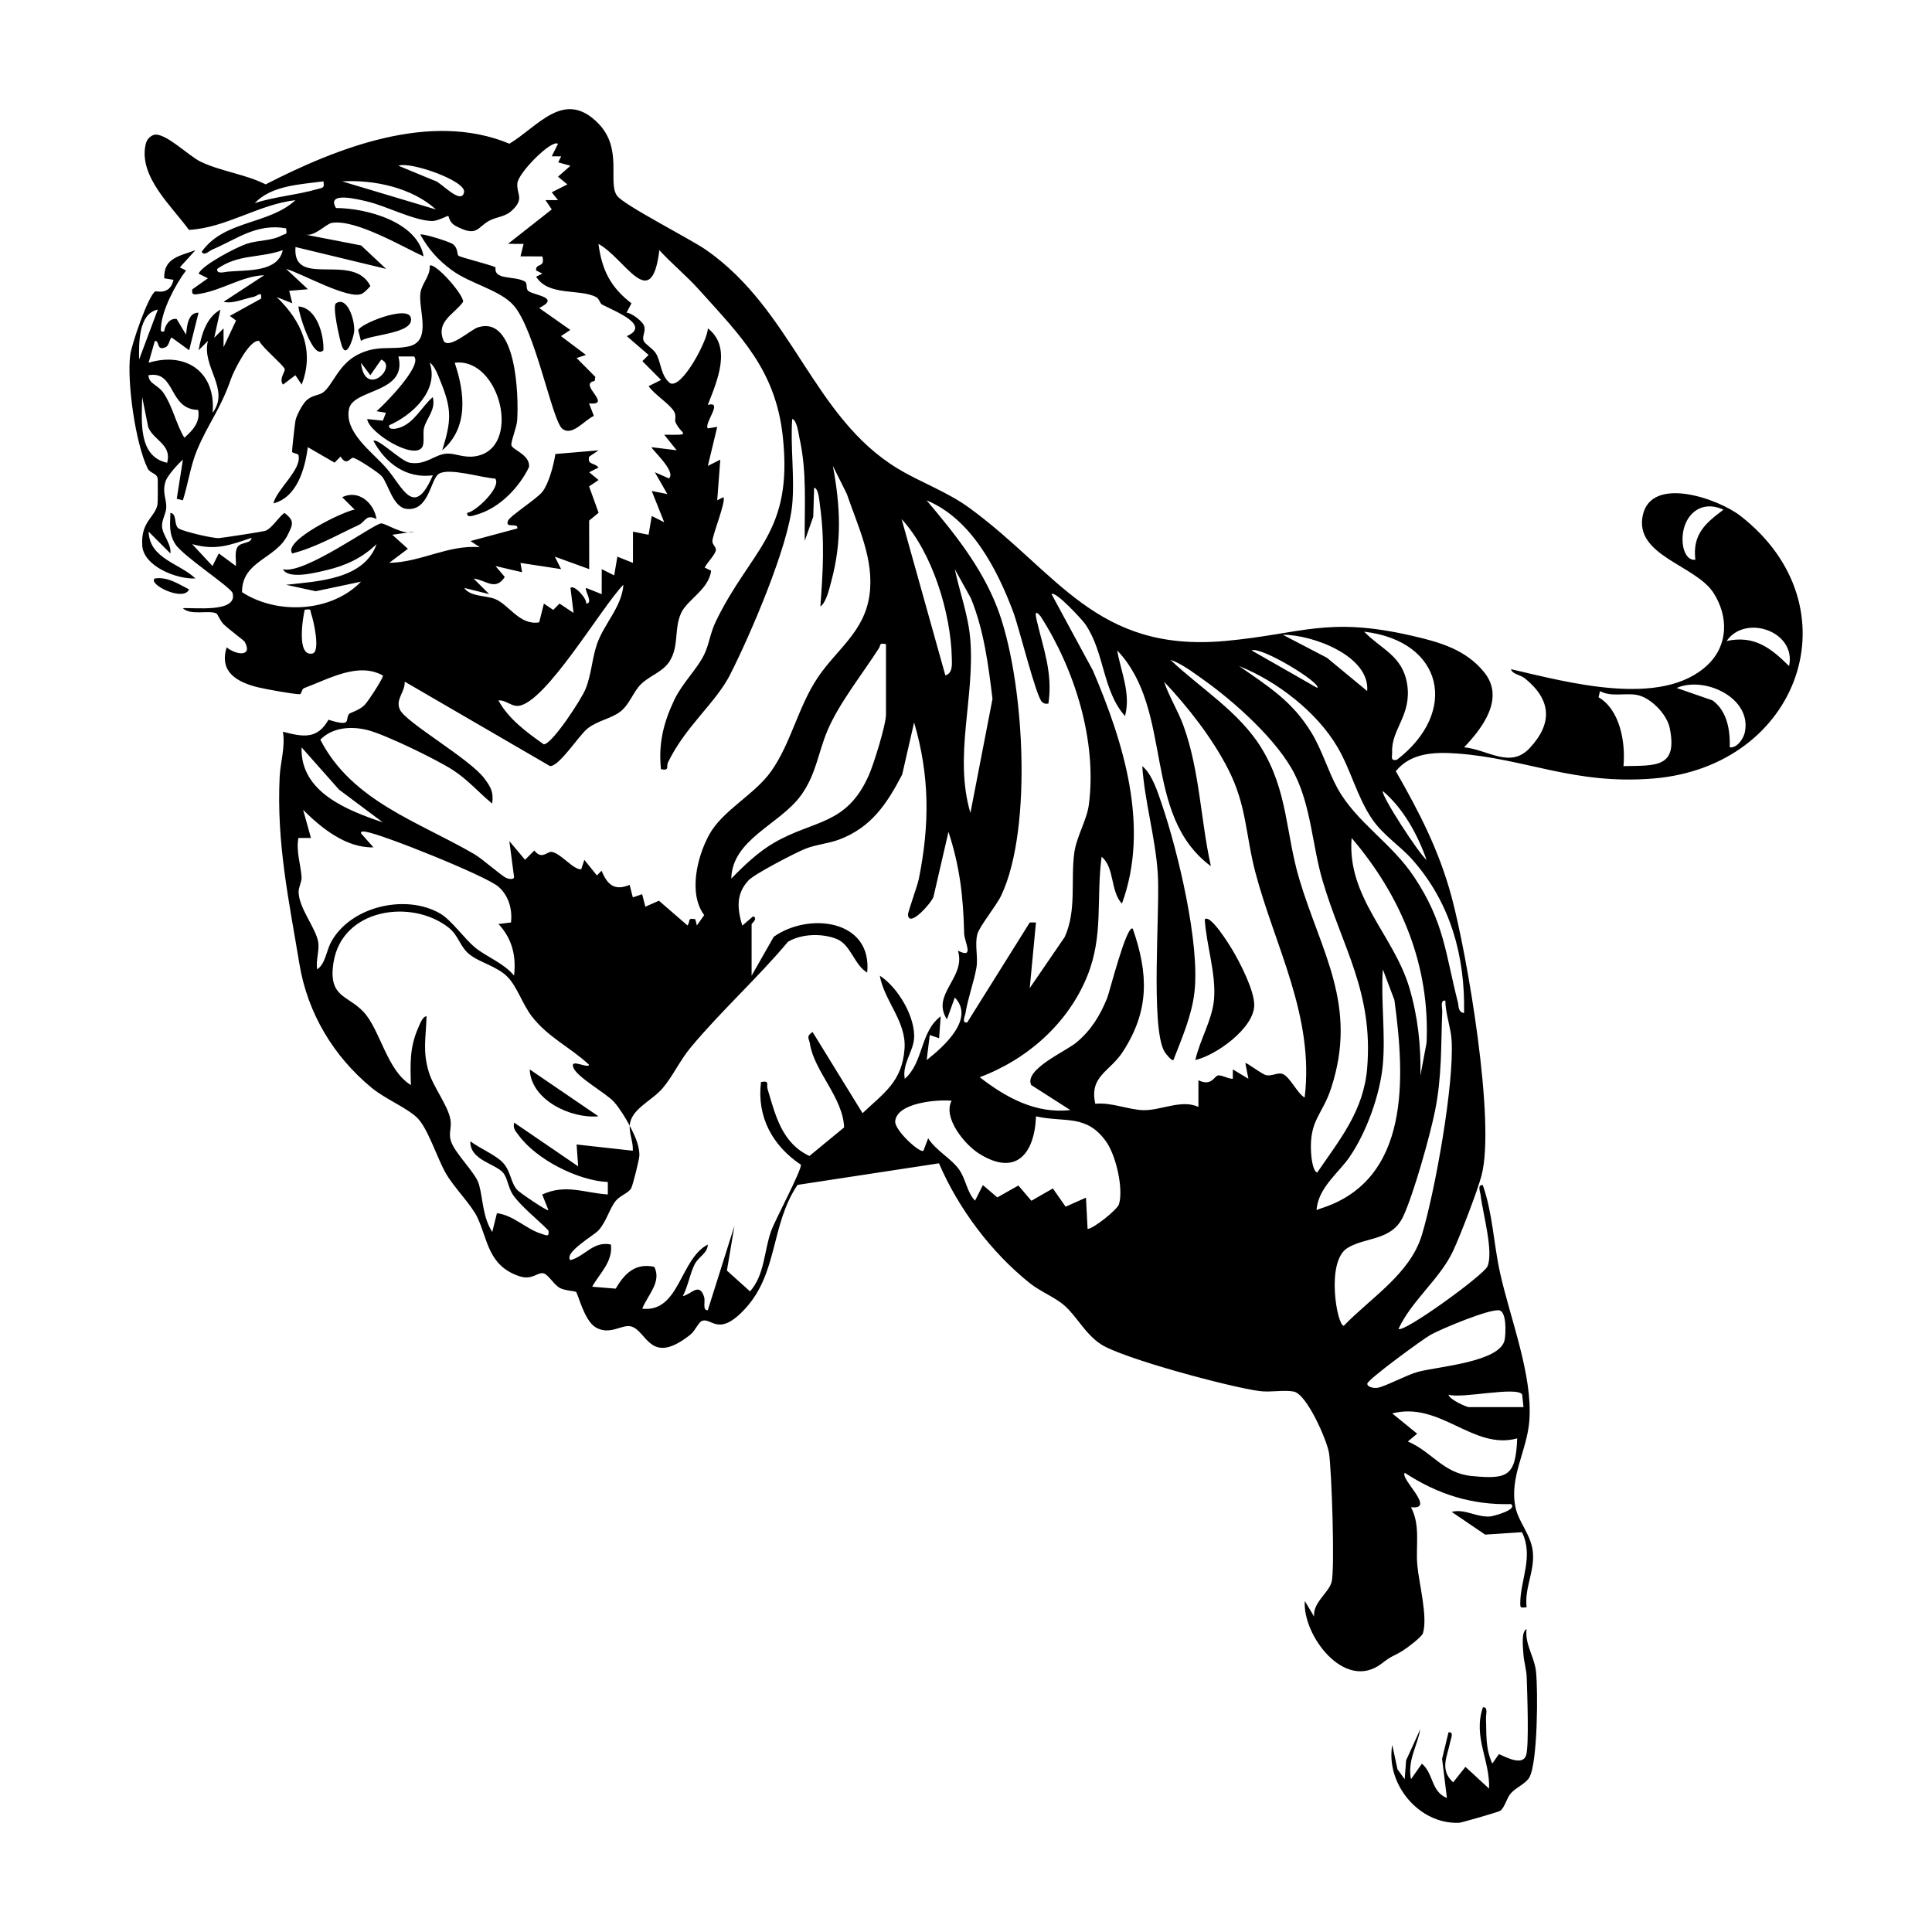 <?xml version="1.0" encoding="UTF-8"?><svg id="Layer_1" xmlns="http://www.w3.org/2000/svg" viewBox="0 0 1000 1000"><path d="M97.77,118.96c-8.71-12.06-25.74-27.18-22.51-43.66.52-2.68,1.74-4.5,4.34-5.49,5.74-1.56,17.91,10.87,24.34,13.93,10.52,5,23.05,6.41,33.56,11.69,37.01-18.95,85.3-38.07,126.17-21.05,14.92-8.94,28.37-28.6,46.07-10.43,12.79,13.12,4.7,30.49,9.61,37.32,3.58,4.98,37.84,22.29,46.25,28.17,44.86,31.37,55.08,86.37,98.95,113.02,12.15,7.38,25.67,11.96,37.56,20.69,45.44,33.32,65.23,74.66,131.95,68.62,39.8-3.6,52.56-12.83,96.6-2.74,14.5,3.32,28.08,7.13,37.61,19.01,10.81,13.46-1.02,28.87-10.45,38.76,12.49,1.26,23.87,11.22,33.98.37,12.1-13.01,11-25.03-2.42-35.97-2.57-2.09-6.61-2.17-7.29-4.83,28.45,6.51,78.19,20.53,101.95-2.39,10.57-10.19,10.61-24.93,2.92-37.02-9.25-14.55-41.27-19.29-36.63-40.36,4.53-20.58,39.04-8.53,50.6.48,60.11,46.86,30.68,129.69-45.28,135.89-41.1,3.36-66.18-10.49-101.82-12.98-11.53-.8-23.62-.33-31.36,9.17,12.15,21.24,22.28,40.8,28.76,64.65,8.17,30.1,23.03,117.18,15.56,144.81-2.23,8.25-10.93,30.83-14.63,38.77-6.8,14.6-21.45,25.67-28.3,40.45,2.53,2.3,44.13-27.82,46.06-32.38,3.27-7.73-2.51-27.66-3.55-36.86-.2-1.77-1.87-5.53,1.14-5.18,5.12,14.66,5.58,30.28,8.9,45.32,5.2,23.57,17,52.99,15.17,76.66-1.21,15.64-10.47,29.1-7.16,44.81,1.66,7.9,8.25,14.36,9.01,23.39.85,10.06-4.42,18.29-3.26,28.31-3.05.16-3.32.77-3.28-2.45.12-11.8,6.99-24.01.88-36.41l-19.06,1.26-17.34-11.77c6.99-1.76,12.89,2.99,20.02,2.37,1.57-.14,14.38-3.52,10.7-6.4-20.31.58-38.18-5.16-54.97-16.19-2.76,2.98,16.56,19.28,3.21,17.82,4.99,9.41,2.38,19.92,3.26,29.91.84,9.48,5.53,26.76,2.92,35.32-.58,1.9-8.29,7.69-10.42,9-5.4,3.32-5.1,2.18-11.01,6.72-19.17,14.7-41.02-14.92-39.71-32.4l4.82,8.08c-.81-7.06,7.35-12.23,8.99-17.72,1.88-6.32.04-58.46-1.27-66.85-1.05-6.78-11.5-30.6-18.24-31.92-5.05-.99-11.84.47-17.55-.24-14.69-1.82-71.38-16.99-82.43-24.34-8.03-5.34-12.36-14.37-18.81-20.02-4.78-4.19-12.4-7.18-17.72-11.41-19.97-15.89-37.07-38.65-47.15-62.14l-73.22,11.17c-13.95,20.72-9.98,45.45-27.02,64-14.2,15.47-17.6,4.05-22.69,6.52-1.61.78-3.36,5.11-5.81,7.05-21.09,16.66-22.39-2.41-30.8-4.36-4.65-1.07-10.89,4.84-18.21.49-5.85-3.48-9.12-17.43-10.08-18.25-.73-.62-5.58-.61-8.41-2.1-2.94-1.55-6.14-7.14-8.49-7.59-3.35-.63-5.77,3.82-12.73,1.42-15.94-5.49-15.98-18.77-21.49-30.4-3.07-6.49-11.93-15.25-16.21-22.63-4.56-7.84-9.3-23.33-14.86-28.83-5.17-5.11-16.61-9.83-23.42-15.41-19.9-16.33-33.38-38.74-37.61-64.34-5.47-33.15-11.84-62.26-10.22-96.73.35-7.5,3.01-15.4,1.7-23.4,10.45,2.74,17.77,4.04,23.58-6.21,12.73,4.03,8.3-.24,10.71-3.06.43-.51,4.98-1.73,7.83-4.41,1.92-1.81,10.21-14.65,9.62-15.42-12.78-7.1-27.7,1.66-40.84,6.55-1.2.45-1.2,3.09-2.17,3.13-2.79.1-18.47-2.75-22.06-3.67-10.93-2.8-19.68-8.13-15.79-20.6,4.79,4,13.73,5.16,9.32-2.9-.34-.63-8.78-6.86-11.05-9.19-1.44-1.48-3.07-5.14-3.47-5.37-3.59-2.05-13.36,1.21-17.48-2.77,5.01-.53,28.61,2.67,25.74-7.84-.83-3.03-25.78-19.18-29.69-25.42-3.37-5.38-2.65-10-2.49-16.1,3.61.38,1.59,6.45,4.36,8.13,2.56,1.55,17.22,5.04,20.7,4.94,1.57-.04,22.72-3.36,23.88-3.72,3.49-1.08,6.92-7.13,10.09-9.33,5.43,4.09,4.31,6.05,1.69,11.38-6.16,12.55-23.68,13.37-23.66,29.64,18.24,11.87,46.32,10.41,61.6-5.43l-23.44,4.95-15.37-3.33c16.61-1.87,40.29-2.68,46.89-21.06-7.55,7.21-15.93,11.13-26.11,13.51-5.36,1.25-19.53,4.99-22.39-.54,10.72,3.1,47.51-23.82,50.9-23.7,2.67.1,11.82,6.52,17.03,4.27l-11.31,1.62,8.06,7.27-9.67,7.27c16.53-.29,30.56-9.52,46.9-8.09l-4.83-3.2,24.24-6.51c.63-3.37-6.54.36-4.83-4.01.94-2.4,15.18-11.52,17.82-14.98,3.43-4.5,5.82-13.9,6.72-19.55l22.35-1.9-4.84,3.25c-1.2,4.36,2.72,3.01,4.81,5.64l-4.82,2.46,4.85,4.01-4.91,3.31,4.92,13.65-4.89,4.04.03,25.12-17.78-6.45,3.23,6.45-21.02-3.21.83,4.82-13.77-3.2,4.82,5.65c-4.94,7.45-9.53,1.67-16.15.83l8.09,8.06-12.93-3.21c3.09,4.63,11.43,3.84,16.04,5.77,7.25,3.04,12.7,13.78,22.76,12.03l2.43-9.69,4.84,3.27,3.22-3.29,7.29,4.84-1.6-12.93c1.78-1.97,8.68,5.55,8.1,8.07,4.04.04-1.05-7.06-.01-8.07l8.07,3.22.03-12.94,6.44,3.23,1.64-9.7,8.07,3.23.02-16.17,8.07,1.61,1.64-9.71,6.44,3.23-6.45-16.18,8.08,1.59-6.47-11.3,7.29,3.21c4.12-3.59-9.68-15.58-8.91-16.16l12.94,1.59-6.47-8.06c15.51.18,8.65.08,5.85-6.46-.61-1.41.68-3.21-.84-5.7-2.41-3.96-10.15-8.66-13.08-12.97l6.45-3.21-9.69-9.73,3.22-3.21-11.28-9.74c12.98-5.67-6.64-13.05-12.84-16.38-1.07-.58-1.42-2.99-2.99-3.82-8.63-4.53-24.6-.22-31.1-10.56l3.25-1.61-3.27-1.64c-.31-4.09,4.88-1.04,3.25-7.26l-11.32-.02,1.61-6.45-8.08-.03,22.65-17.82-3.24-4.81,6.47-.02-3.23-4.03,8.08-4.08-4.84-4.01,6.45-5.65-6.34-1.76,1.53-3.11-4.89-.02,3.24-6.45c-3.16-2.55-20.5,14.87-21.02,20.37-.54,5.67,3.68,7.74-2.35,13.7-3.97,3.93-7.82,3.43-12.11,5.67-6.4,3.34-6.1,8.81-17.51,2.73-3.35-1.79-3.36-4.82-3.8-5.15-.36-.26-5.42,2.68-8.45,2.62-9.18-.17-23.88-7.84-33.38-10.07-4.08-.96-21.66-5.62-16.28,3.34,15.86.08,42.27,7.16,45.33,25.04-11.28-5.16-35.29-19.39-47.48-17.34-3.15.53-8.78,7.29-13.97,6.03l29.12,5.64,12.93,12.13-46.9-11.31c-1.7,21.8,29.91,2.34,38.78,20.22-1.29,1.36-2.65,3-4.3,3.9-6.53,3.54-31.24-10.49-39.33-12.8l11.3,10.53-9.7.82,1.61,6.45-8.08-3.21c12.91,12.37,19.73,27.76,12.92,45.3l-3.25-4.86-6.42,4.86c-2.3-2.93,1.39-6.94.89-8.09-1.04-2.4-11.23-10.72-13.22-14.5-4.96-1.05-13.1,15.41-14.49,19.4-5.84,16.69-11.71,22.87-17.7,37.17-3.28,7.84-4.69,17.7-7.29,25.9l-3.18-.77,3.19-20.26c-2.65,2.27-8,8.23-8.97,11.23-1.89,5.87.56,9.07.35,13.62-.15,3.18-2.37,6.39-2.19,9.73.25,4.54,4.97,8.99,4.34,13.98l-11.29-11.33c.49,14.08,15.97,16.36,24.25,24.26-9.75.49-26.83-6.31-27.53-16.98-.84-12.65,6.71-14.6,7.89-21.41.2-1.16.17-10.65.13-12.73-.07-3.58-3.86-3-5.27-5.92-6.26-12.94-10.69-44.27-9.01-58.49.63-5.38,9.37-30.94,13-33.06.55-.32,7.57,2.24,9.44-5.99l-4.81-.78c-.34-10.68,8.25-11.57,16.14-14.56l-8.07,8.91,3.22,1.6c-5.45,7.22-12.35,20.17-12.95,29.16-.12,1.81-.52,2.81,1.61,2.4.52-3.21,2.71-6.98,6.47-6.46l4.86,8.09c.5-3.94.84-11.55,6.48-11.32l-4.86,19.41-8.88-6.46c-1.14-.44-1.25,3.96-3.23,4.85-5.02,2.26-2.95-3.32-5.64-3.22l-3.25,11.31c19.64-5.94,34.95,5.04,33.14,25.9,9.25-12.35-5.83-23.74-2.43-37.21l-4.82,4.85c1.4-7.87,3.85-16.84,11.29-21.04l-3.2,14.56,4.82-4.85v9.7s6.48-13.76,6.48-13.76l-3.22-2.4,16.17-8.94c.5-4.34-1.75-1.31-4.11-.86-4.86.94-10.54,3.68-15.3,2.5l21.02-13.75c-11.29.34-21.82,7.78-33.28,9.59-2.39.38-4.58,1.08-3.91-2.3l8.06-5.71-4.83-2.4c2-4.59,19.75-13.75,24.97-15.48,5.85-1.94,12.83-1.37,18.24-4.38,1.84-1.03,2.76.09,2.06-3.61-15.38-2.69-25.56,5.68-38.28,11.05-1.48.63-4.12,3.52-5.38,1.09,11.66-16.49,34.55-13.85,48.52-26.7-19.02,2.15-35.81,14.31-55.08,15.37ZM225.11,93.59c2.91.51,13.65,12.82,15.08,5.92,1.23-5.93-28.21-16.14-33.95-13.72l18.87,7.8ZM225.64,108.42c-12.33-11.25-32.1-15.54-48.52-14.53l48.52,14.53ZM164.23,97.89c2.86-.84,3.8-.33,3.17-4.02-11.93,1.6-26.85,2.05-35.58,11.3,10.38-3.45,22.02-4.22,32.41-7.29ZM377.98,349.08c-7.58,14.89-22.99,26.55-32.22,45.52-1.06,2.19,1.03,4.46-3.65,3.55-1.37-13.28,1.3-24.1,6.93-35.94,4.12-8.65,11.83-15.93,15.44-23.4,2.55-5.26,3.13-11.09,5.86-16.79,18.17-37.86,40.35-45.69,34.82-96.22-3.75-34.25-21.6-51.7-43.61-76.13-6.35-7.04-13.85-13.18-20.27-20.18-4.12,33.5-17.75,4.17-31.52-3.24,1.82,13.55,6.22,22.39,17.09,30.75l-2.55,4.83c2.71.13,8.06,4.41,8.97,6.57,1.3,3.1-1.14,5.49-.13,7.99.72,1.79,4.89,4.05,6.41,6.62,2.77,4.67,2.39,11.63,7.36,15.36,6.19,2.93,19.57-22.67,19.47-28.42,12.66,9.76,4.7,27.48-.03,39.64,8.37-2.3-2.17,9.56.03,12.15l4.86-.79-4.86,20.21,6.44-3.24-1.59,21.05,3.21-1.64c1.46,2.03-5.4,18.86-5.7,22.58-.17,2.08,2.16,3.25,1.77,5.02-.51,2.35-4.51,6.32-5.78,8.85l3.35,1.61c-1.12,9.6-12.29,14.99-15.48,21.81-3.83,8.19-1,16.87-5.89,24.86-3.61,5.91-10.62,7.62-15.18,12.32-3.81,3.93-5.83,10.37-10.37,13.9-4.8,3.74-11.9,4.7-17.07,8.82-4.53,3.62-14.45,19.46-19.38,19.44l-75.23-43.72c.22,5.54-4.99,9.08-2.47,14.53,3.08,6.65,36.27,25.49,43.73,35.61,3.23,4.38,4.86,7.02,4,12.98-7.05-5.83-12.68-12.46-20.52-17.49-8.47-5.43-34.94-18.34-44.12-20.6-8.34-2.05-18.04-1.43-24.29,5.01,16.4,31.94,51.08,42.5,79.73,59.28,4.45,2.6,14.21,11.43,16.73,12.4,1.04.4,3.71.95,3.81-.58l-2.44-18.6,8.14,9.67,4.79-4.8c3.97,5.05,6.67.35,8.98.71,4.85.76,11.22,9.39,15.29,8.99l1.62-4.87,6.49,8.08,2.43-2.44c2.92,7.13,6.6,10.63,14.51,7.31l1.67,6.48,4.82-1.65,1.65,6.48,7.04-3.1,14.79,12.81c1.66-2.24-.31-4.13,4.03-3.22l.81,3.22,3.8-5.36c-8.32-11.13-3.67-30.28,2.59-41.65,6.95-12.63,23.43-20.65,32-32.72,10.38-14.62,13.94-33.35,24.2-48.62,9.81-14.61,24.19-23.64,26.77-42.81,2.48-18.4-5.98-35.26-11.73-52.16l-7.24-14.58c3.89,20.94,4.78,39.12-.84,59.86-.99,3.65-2.51,10.76-5.63,12.95,1.36-17.96,2.32-34.42-.22-52.39-.29-2.05-.66-8.81-3.02-9.1l-.43,14.96-4.42,12.54c-.21-18.05,1.25-35.41-2.71-53.14-.56-2.52-1.25-9.17-3.78-9.98-1,14.35,1.36,30.37,0,44.51-2.09,21.71-21.68,67.3-32.06,87.69ZM117.87,140.61c10.03-.96,25.88.5,28.5-11.13-12.02,4.24-23.01,1.93-33.95,9.72-.37,2.89,3.64,1.58,5.44,1.41ZM81.68,160.24c-10.18,2.13-9.75,17.62-9.69,25.87l9.69-25.87ZM84.64,203.4c4.63,6.7,6.51,16.16,10.78,23.18,4.32-3.79,8.37-8.15,7.15-14.42-15.5-.19-11.51-20.59-25.74-17.93.19,4.52,4.78,4.79,7.81,9.17ZM76.7,221.04l-3.1-15.49c-.21,11.96-2.32,30.74,12.92,33.97,2.56-9.54-7.06-11.49-9.82-18.49ZM515.97,314.01c14.12,36.1,18.85,114.58,2.26,149.49-2.56,5.39-11.28,15.98-12.35,20.01-1.44,5.44.45,11.82-.48,17.32-1.19,7.06-4.39,15.65-5.65,23.5-.27,1.7-2.16,5.29.86,4.91l32.4-51.77h3.2s-3.22,33.97-3.22,33.97l18.08-26.4c6.3-13.8,3.04-29.22,4.97-43.58,1.12-8.3,6.51-17.06,7.53-24.83,4.37-33.09-7.27-70.1-25.01-97.71-3.15-3.71-2.59-.52-2,2,3.43,14.68,8.43,27.34,6.11,43.24-1.48.21-2.06.17-3.26-.77-3.03-2.36-11.99-38.74-14.93-46.56-8.4-22.35-21.8-48.36-44.88-57.85,14.26,16.87,28.2,34.17,36.37,55.04ZM892.07,263.83c-13.49-6.24-22.78,5.47-20.96,18.46.45,3.19,2.38,7.99,6.4,7.41-1.55-13.17,5.17-18.85,14.56-25.87ZM492.66,340.68c-.5-23.45-10.05-54.71-25.99-72.01l22.65,80.92c3.86-1.14,3.41-5.73,3.34-8.91ZM109.99,292.94l3.25-6.49,8.86,6.5c.22-3.02-.8-7.07.79-9.74,1.66-2.77,7.02-1.67,7.3-4.81-11.29,3.76-18.47,6.66-30.73,3.24l10.52,11.31ZM513.71,361.74c-2.15-17.7-4.42-35.47-11.17-52.09l-8.36-15.08c2.57,12.07,7.06,23.99,8.05,36.43,2.4,30.21-8.66,60.06.05,89.79l11.44-59.06ZM281.45,385.26c4.31.03,19.54-23.43,21.62-28.6,3.12-7.74,3.3-15.61,5.91-23.22,3.64-10.59,12.91-19.33,13.69-30.79-10.99,11.06-40.3,61.44-54.42,62.7-3.75.33-6.52-3.16-10.27-2.8,5.32,9.7,14.81,16.6,23.46,22.71ZM565.62,346.88c15.89,37.25,29.68,81.08,15.08,120.86-6.09-6.6-3.7-18.71-10.51-24.27-2.88,21.82,1.06,40.53-7.32,61.47-9.88,24.7-31.22,43.48-55.77,52.62,13.56,10.54,29.14,19.09,46.89,16.99l-20.27-12.96c-3.66-8.11,17.78-17.32,23.37-21.96,7.63-6.32,12.19-13.81,15.93-22.91,1.24-3,10.14-38.52,13.31-36.03,8.14,23.42,8.66,42.37-5.12,63.64-6.82,10.53-17.5,12.59-14.28,27,8.05-.96,17.6,3.22,25.16,3.29,8.98.08,19.61-5.72,28.21-1.68v-13.79c7.21,3.41,8.17-2.6,10.43-2.54,2.52.06,4.83,1.77,7.37,1.78l.02-4.88,8.06,4.87-1.59-8.09c.49-.62,8.68,5.86,10.88,6.25,3.12.55,5.95-1.65,8.48-.64,3.76,1.5,7.54,10.09,11.34,12.19,5.1-41.97-15.26-77.98-25.41-116.18-5.22-19.64-4.48-34.83-14.18-53.79-8.3-16.22-20.74-32.07-33.18-45.28,2.71,8.05,7.23,14.94,10.13,23.03,8.36,23.33,8.77,48.44,14.1,72.46-36.05-26.74-18.83-80.49-48.49-111.68,1.93,11.18,7.19,22.41,4.04,33.98-11.71-13.2-10.5-32.77-20.49-47.47-1.54-2.27-15.58-17.58-17.52-15.63l21.31,39.36ZM161.72,338.26c4.29-.92.54-17.22-.6-20.41-.82-2.31.45-2.71-3.41-2.25-1.02,4.42-4.29,24.44,4.01,22.66ZM926.03,344.74c3.85-17.99-22.65-27.02-32.33-12.96,14.28-3.08,22.73,3.5,32.33,12.96ZM728.32,354.02c2.58,16.06-8.22,23.34-7.76,35.19.09,2.44-1.09,4.75,2.46,4.07,32.23-24.78,24.11-61.52-16.96-66.33,8.96,9.21,19.92,12.47,22.26,27.07ZM686.85,340.48l20.8,17.2c1.5-18.3-28.62-29.25-43.65-29.12l22.85,11.91ZM454.94,335.49c-8.57,13.4-20.88,28.83-26.72,42.81-4.86,11.63-5.8,22.54-13.6,33.33-10.97,15.17-35.61,22.66-36.12,43.16,6.54-6.74,13.82-13.7,21.98-18.47,20.74-12.13,37.59-8.92,49.18-34.95,2.54-5.71,8.92-26.14,8.92-31.54v-36.42c-3.81-.78-2.6.47-3.63,2.09ZM681.79,356.05c2.58-2.27-29.08-21.7-33.96-19.39l33.96,19.39ZM652.99,387.32c13.64,22.26,12.51,44.34,19.56,67.83,11.38,37.93,30.43,65.26,16.46,108.02-4.63,14.19-11.32,16.43-10.42,33.23.11,2.05.81,9.84,3.19,10.52,11.93-17.48,24.08-32.02,25.88-54.23,3.18-39.3-12.83-62.22-23.04-96.67-5.39-18.19-5.88-37.98-14.43-55.16-8.8-17.67-31.62-37.99-47.73-49.36-5.01-3.54-10.89-8.03-16.68-9.99,15.81,14.99,35.58,26.8,47.22,45.8ZM678.83,379.26c5.44,8.93,8.58,19.9,13.41,28.67,9.76,17.74,27.89,28.16,39.74,46.01,15.54,23.42,16.05,39.05,22.6,64.79.57,2.24-.02,5.04,3.22,5.66.6-29.39-6.98-57.06-26.66-79.32-6.45-7.3-15.15-12.66-20.94-21.13-7.76-11.37-10.95-25.34-17.87-37.15-10.71-18.28-31.36-34.2-50.98-42.04,15.31,10.69,27.48,18.11,37.48,34.51ZM886.43,362.53c7.58,5.62,9.12,15.32,8.89,24.28,3.8.49,7.07-4.49,7.77-7.64,3.94-17.91-20.82-29.42-35.26-23.08l18.6,6.44ZM840.31,396.54c16.74-.33,28.23,1.01,23.9-19.87-1.44-6.96-9.85-15.71-16.99-16.98-6.43-1.14-13.16,1.2-19.06-1.97l-.75,3.18c11.05,6.43,14.04,23.23,12.9,35.64ZM317.92,570.45c-4.44-4.86-18.98-12.65-21.09-17.75-2.19-5.3,7.54.7,8.07-1.59-9.83-9.15-21.39-14.24-29.78-25.24-4.59-6.02-7.44-15.04-12.28-20.08-5.62-5.84-14.79-7.5-20.23-12.13-4.7-4-5.28-9.58-10.59-13.68-19.25-14.89-54.93-9.66-59.38,18.1-2.94,18.31,7.37,16.86,15.58,25.73,8.64,9.33,11.98,30.24,24.47,37.81-.32-10.81-.72-19.42,3.73-29.47.78-1.76,2.22-6.07,4.36-6.13-.3,10.98-2.12,17.97,1.15,28.8,2.41,8.01,9.81,17.12,11.19,24.56.79,4.27-.99,6.9.17,10.87,1.99,6.83,12.85,16.55,14.61,22.75,2.19,7.7,1.82,16.74,6.89,24.67l2.42-9.72c8.85,1.12,15.01,8.23,23.24,10.74,2.48.76,3.96,1.71,3.41-1.8-5.09-5.26-14.77-12.94-18.52-18.71-2.28-3.51-2.67-8.54-4.97-11.21-4.07-4.73-17.2-6.47-16.92-16.23,4.49,3.38,12.46,6.84,16.24,10.44,4.85,4.61,4.29,10.42,7.97,14.69,1.08,1.25,15.58,11.22,16.2,10.48l-3.21-8.07c12.18-5.6,21.62-.85,33.96-.03v-6.43c-15.49-.75-36.89-11.59-46.18-24.23-1.62-2.2-3-3.39-2.33-6.55l33.15,22.65-.81-11.31,29.09,3.23c.3-4.48-1.81-8.42-1.6-12.95,2.2,4.36,5.04,9.61,5.01,15.39-.01,2.06-3.4,15.34-4.22,16.96-1.21,2.38-5.74,3.76-8.01,6.55-3.22,3.95-4.85,10.78-8.96,15.32-2.2,2.44-18.08,11.52-14.54,15.37,7.68-2.04,11.94-10.08,21.01-8.08,1.05,9.01-5.82,14.78-9.71,21.83l12.2,1c4.51-7.82,10.12-13.43,19.95-11.29,3.95,7.84-3.53,14.73-6.24,21.66,19.36,2.13,19.42-25.66,33.94-33.2-.12,4.55-4.73,6.2-6.79,10.19-2.47,4.8-3.44,11.44-6.15,16.5,4.38-.86,8.48-7.37,11.01.36.8,2.46-1.05,7.12,1.93,6.93l13.78-43.68-3.89,23.18,11.97,10.77c7.58-8.59,7.2-20.73,10.88-31.16,2.03-5.75,15.88-31.53,15.43-34.42-14.72-9.84-22.87-24.79-20.63-42.81,4.71-.8,2.63,1.1,3.43,3.76,4.09,13.63,7.39,27.85,21.62,34.54l17.95-14.77c-.52-15.41-15.45-29.06-17.67-43.26-.45-2.89-2.18-3.79,1.35-6.15l25.88,42.02c11.21-10.59,20.51-16.38,21.73-33.38,1.01-14.08-10.43-24.56-12.82-37.8,9.49,6.11,18.77,21.82,17.71,32.99-.61,6.42-6.26,13.22-4.76,20.42,9.81-8.62,7.88-24.39,18.59-32.36l-.83,11.33-4.83-1.64-1.61,12.96c8.97-7.04,25.11-21.47,14.56-32.37l-4.06,11.3c-8.48-13.04,10.09-21.63,5.67-35.57,8.82,4.48,3.36-4.25,3.24-8.92-.49-19.11-2.17-34.24-8.12-52.57l-7.74,33.5c-.57,2.7-12.71,16.59-13.22,9.41-.1-1.38,4.86-14.8,5.63-18.62,5.64-28.12,5.64-53.23-2.46-80.93l-6.17,26.98c-7.96,15.22-15.93,27.35-32.67,33.67-5.6,2.11-11.98,2.51-17.77,4.88-5.08,2.08-25.99,12.89-29.09,16.21-6.6,7.08-5.82,14.65-3.24,23.44l5.65-4.84c2.65,1.21-.82,3.77-.82,4.04v26.71s11.44-20.11,11.44-20.11c18.07-12.87,51.08-9,48.39,18.49-6.64-3.78-8.41-14.41-15.78-17.38-7.49-3.01-18.16-2.77-25.21,1.44-15.89,18.95-34.63,35.79-50.41,54.76-5.57,6.7-9.16,14.78-14.52,21.08-5.65,6.63-16.6,10.82-17,19.41-1.65-3.27-5.51-9.48-8.01-12.21ZM175.47,408.69l-19.37-21.86c-.77,23.23,23.74,32.63,42.04,38.82l-22.67-16.96ZM715.78,409.48c-1.39,1.59,18.79,32.7,22.61,35.61-4.59-13.05-12.03-26.69-22.61-35.61ZM154.45,433.75c-1.29,6.97,1.25,13.84,1.64,20.24.15,2.5-1.64,5.2-1.53,7.98.33,8.32,8.86,18.32,10.12,25.52.78,4.43-1.33,9.57-.49,14.24,4.38-3.03,4.58-9.46,7.37-14.46,10.18-18.23,38.56-24.71,56.27-14.43,5.84,3.39,12.35,12.85,18.04,17.56,5.86,4.86,14.79,7.99,20.2,14.57,1.19-10.19-.99-19.11-8.06-26.71l6.48-.79c.75-6.87-1.15-13.86-6.55-18.56-6.34-5.51-59.81-27.05-68.67-28.41-.95-.15-2.66-.43-2.43.82l6.46,7.27c-14.21.34-26.91-9.96-36.4-19.4l4.05,14.55h-6.48ZM738.39,539.75c1.81-40.15-13.11-75.9-38.79-106-2.47,30.77,21.83,50.24,29.93,77.67,4.31,14.6,6.04,30.05,5.66,45.33l3.2-17ZM698.64,598.71c-5.27,7.7-14.95,15.02-16.87,25.21-.64,3.39-.31,2.26,1.63,1.65,47-14.69,43.74-68.29,38.34-107.98l-5.99-15.86c-1.07,15.95,1.45,33.64,0,49.36s-8.54,35.08-17.12,47.61ZM746.5,523.57c-.72,18.01-.11,33.26-3.72,51.33-2.58,12.91-11.13,43.28-16.48,54.72-5.99,12.81-19.49,10.49-28.92,16.38-11.27,7.04-5.3,40.26-1.83,40.22,13.8-14.4,34.29-26.73,40.39-46.95,6.81-22.54,16.87-78.37,15.39-101.09-.42-6.5-3.19-13.57-3.23-20.25-2.82-.38-1.52,3.68-1.6,5.64ZM480.41,589.17c4.01,6.39,12.1,10.52,16.07,16.26,3.6,5.21,3.89,11.49,8.2,16.04l4.06-8.06,7.48,6.36,10.89-6.15,6.73,7.89,11.12-6.37,6.6,9.44,10.54-4.68.83,16.19c2.96,0,15.48-10.07,16.27-12.81,2.37-8.24-1.59-25.3-6.68-32.42-10.3-14.4-21.3-9.67-36.28-13.05-.78,19.57-10.5,31.36-29.68,19.16-7.26-4.62-18.67-18.42-14.01-27.24-7.32-.71-28.27.98-29.2,10.59-.45,4.68,12.96,16.84,14.62,15.29l2.44-6.45ZM740.57,690.83c-4.03,2.26-32.82,23.28-32.86,25.36-.03,1.78,3.33,2.43,5.29,2.13,3.92-.6,14.96-6.63,20.91-8.25,10-2.73,42.68-5.02,44.89-16.57.6-3.14,1.09-14.16-2.58-15.21-4.43-1.27-30.33,9.57-35.65,12.55ZM787.85,721.75c-2.96-4.31-31.57,2.37-38.11.12.39,2.52,9.41,6.46,10.51,6.46h28.31s-.71-6.58-.71-6.58ZM733.52,742.08l-4.81,4.02c12.72,5.48,18.18,16.45,33.09,17.89,18.73,1.81,22.7,0,23.5-19.48-22.91,6.25-39.77-19.34-64.68-12.93l12.9,10.5Z"/><path d="M239.74,156.21c-4.87,6.71-14.34,10.15-10.1,20.26,2.77,4.45,13.93-5.72,17.48-6.93,20.38-6.94,21.41,35.93,20.56,48.13-.25,3.59-3.39,11.09-2.97,12.82.58,2.41,9.77,4.91,9.12,11.23-5.15,10.7-15.36,21.31-27.07,24.63-1.56.44-5.34,2.05-4.94-.89,4.48-.53,17.97-13.56,14.48-17.75-6.72-.32-23.75-5.74-29.07-2.51-4.49,2.72-5.03,19.46-16.74,18.21-7.09-.75-9.38-12.68-12.86-16.9-1.44-1.75-13.09-9.5-14.91-9.55-1.54-.04-3.35,4.54-6.43-.66l-3.12,3.17-13.85-8.02c-1.47,11.26-5.55,25.93-17.8,29.11,1.79-7.46,14.66-17.43,13.01-24.85-.26-1.16-3.29-.97-3.35-1.95-.06-1.08,1.41-14.1,1.74-16,.47-2.74,3.76-8.72,5.69-10.5,3.16-2.91,6.48-2.5,8.72-4.22,4.97-3.83,7.82-14.31,17.77-19.45,10.16-5.24,17.27-2.31,26.44-4.3,12.37-2.69,4.76-19.3,6.11-27.88.76-4.86,5.17-8.57,4.77-13.85,2.36-2.13,17.34,14.48,17.32,18.64ZM180.67,211.58c-2.64,12.04,11.85,22.26,19.05,30.42,8.61,9.74,14.43,27.02,24.3,4.03-13.76,1.8-24.43-6.23-30.73-17.8,1.99-1.82,14.3,10.49,18.7,11.26,8.65,1.51,12.91-4.44,19.43-4.7,4.45-.17,8.46,2.25,14.32,1.42,24.83-3.53,13.35-51.43-10.39-48.45,5.24,15.5,7.29,33.61-6.46,45.31,4.71-15.11,5.1-21.06-.85-35.58-1.1-2.69-3.09-8.42-5.62-9.73,4.89,14.23-8.87,27.07-21.03,32.38-.48,2.78,3.91,1.72,5.31,1.27,7.73-2.47,11.52-10.88,17.3-15.86,1.67,6.48-3.03,10.57-4.48,15.73-.86,3.05.44,8.03-1.06,10.26-4.45,6.61-27.51-7.54-28.41-14.65l8.11.85,1.6-4.09-4.86-.81c3.97-3.36,24-23.69,19.41-28.32h-8.1c4.83,19.16-23.26,16.61-25.55,27.07ZM186.83,187.75c2.12,18.8,19.34,1.94,10.5-1.62l-5.64,8.08-4.86-6.46Z"/><path d="M217.55,121.4c4.26,7.7,9.25,13.27,16.32,18.45,9.7,7.11,24.92,10.21,31.96,18.2,11.23,12.74,19.91,59.48,25.19,63.83,5.12,4.21,11.5-4.53,16.37-6.59l-2.5-6.49c12.74,1.17-6.13-10.17,2.91-11.59l.32-2.16-9.69-9.74,4.84-1.6-12.92-9.73,4.83-3.21-16.13-11.35c11.27-5.51-2.21-6.41-5.53-8.76-1.62-1.14-.16-4.04-2.03-5.05-5.5-2.97-16.05-.51-14.96-7.25-2.71-1.33-18.31-5.19-19.23-5.99-.82-.71-.13-3.93-2.87-6-1.63-1.24-15.9-5.72-16.88-4.96Z"/><path d="M775.75,908.04l-3.35,4.79c-3.66-8.16-2.93-14.98-3.25-23.49-.07-1.96,1.2-6.02-1.61-5.63-5.21,15.42,3.73,27.21,3.2,42.07l-12.23-11.26-6.35,8.01c-7.23-6.53-2.97-13.48-1.53-20.94.32-1.67,2.11-5.32-.89-4.93l-3.32,13.68,2.5,20.29c-8.27-3.28-6.79-12.53-12.95-17.76l-5.64,8.05c-1.9-9.81,3.18-16.86,4.82-25.88l-7.34,16.1-.75,9.79-3.73-5.16-2.71-12.64c-3.47,20.34,13.9,41.25,34.64,40.34,1.13-.05,20.39-5.58,21.29-6.23,2.26-1.61,3.33-6.68,5.49-9.07,2.84-3.15,7.7-4.9,9.57-8.23,4.29-7.62,4.5-45.04,3.41-54.87-.83-7.53-5.84-14.02-4.88-21.83-2.86,1.12-1.82,9.59-1.68,12.21.24,4.56,1.63,8.6,1.76,12.8.24,7.37,1.29,35.41-.31,40.28-2.16,6.6-13.55-.95-14.18-.51Z"/><path d="M177.12,257.36l6.45,6.43c-5.41.65-37.37,16.08-32.32,22.68,12.27-3.15,23.07-9.48,34.53-14.8,3.27-1.52,3.62-5.8,9.11-3.01-1.38-8.48-9.37-15.41-17.78-11.31Z"/><path d="M186.83,176.41c5.18-3.42,27.97-3.67,25.81-12.02-1.71-6.62-26.52,3.31-27.23,6.55l1.41,5.47Z"/><path d="M173.89,157c-2.03,1.37,1.92,18.89,3.04,22.03,2.53,7.11,5.92-4.13,6.34-7.09.75-5.37-3.36-19-9.38-14.94Z"/><path d="M154.48,158.62c.03,3.28,7.55,28.29,12.92,22.64.29-8.13-3.45-21.91-12.92-22.64Z"/><path d="M80.07,299.43c-3.6,3.05,15.04,12.22,17.78,5.65-5.57-2.84-11.12-6.69-17.78-5.65Z"/><path d="M607.37,548.67c4.38-11.37,9.5-22.95,10.89-35.24,2.85-25.1-8.51-72.54-16.88-97.13-2.16-6.35-5.02-15.56-10.15-19.77,1.27,18.7,6.88,37.15,8.05,55.86,1.2,19.1-3.9,79.73,3.49,91.99.64,1.06,3.71,4.96,4.59,4.29Z"/><path d="M623.57,475.85c.84,13.36,5.9,28.02,4.82,41.26-.87,10.7-7.36,21.1-9.68,31.55,10.8-2.47,30.3-16.47,30.48-28.28.12-7.62-7.33-22.08-11.38-28.85-1.16-1.94-11.41-18.72-14.24-15.68Z"/><path d="M309.75,577.79l-35.57-24.26c.63,15.86,21.35,25.61,35.57,24.26Z"/></svg>